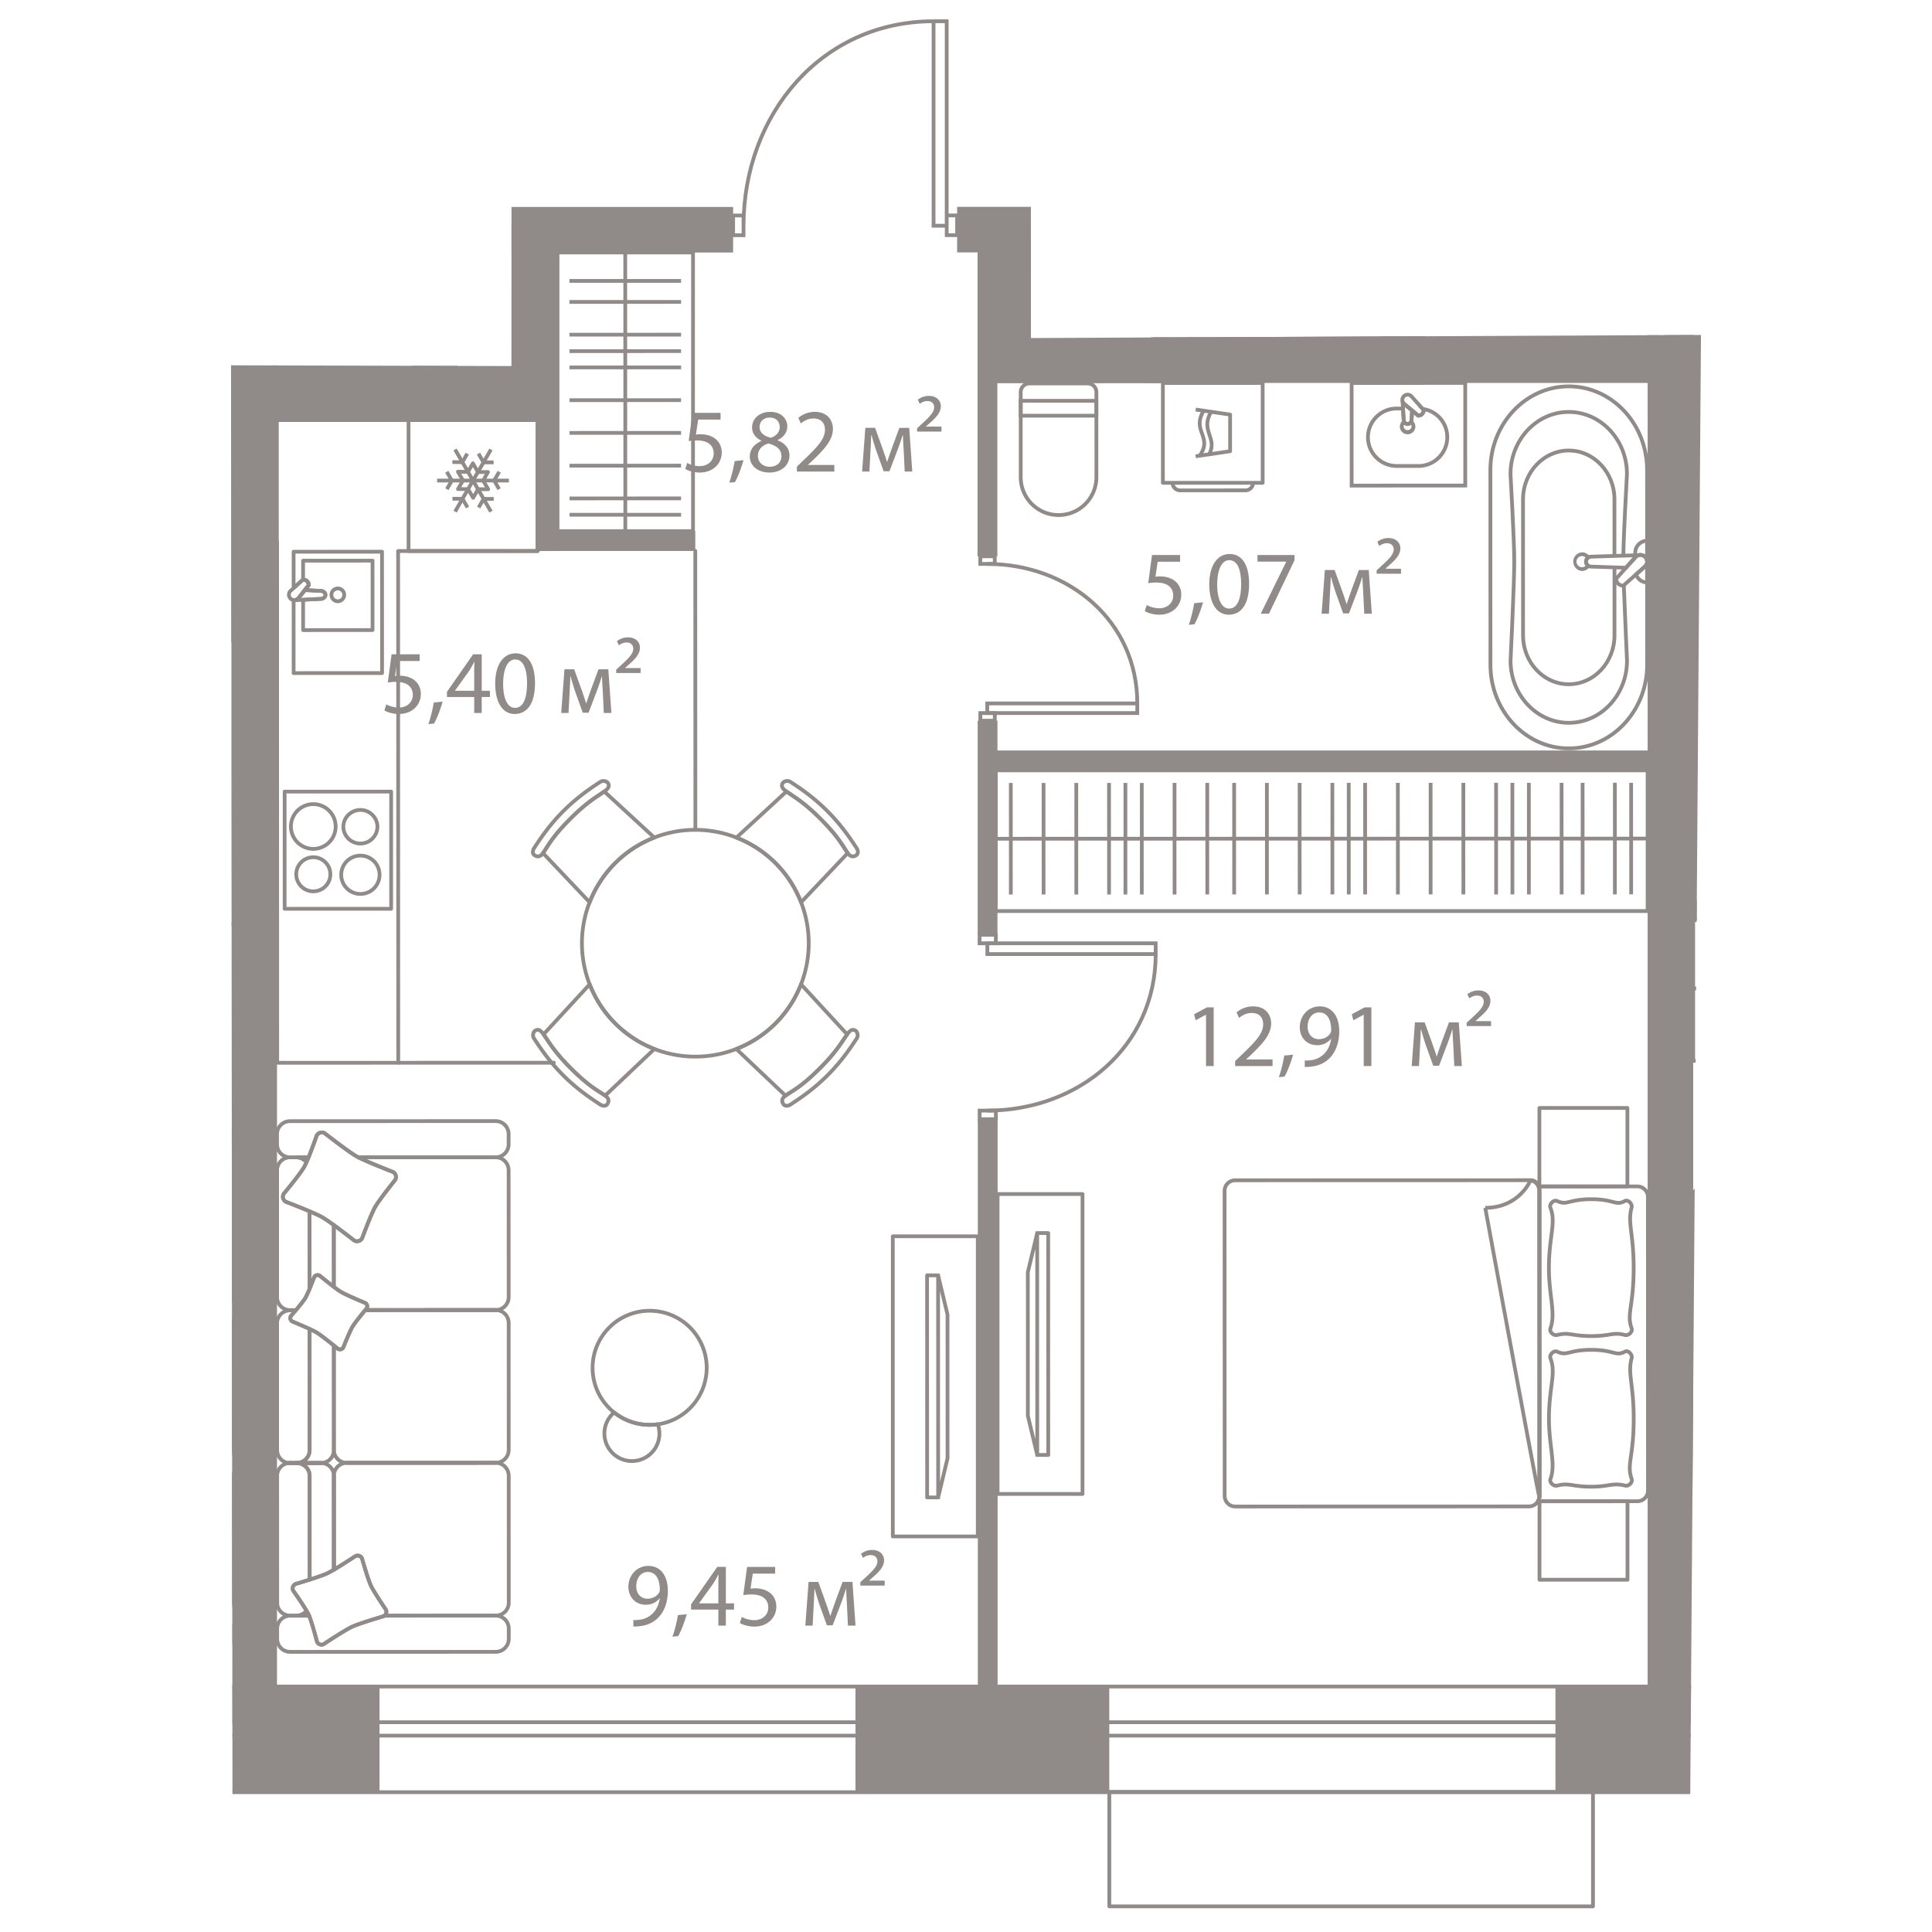 <svg version="1.1" xmlns="http://www.w3.org/2000/svg" xmlns:xlink="http://www.w3.org/1999/xlink" viewBox="254.32 133.678 97.649 128.345" width="200" height="200"><path d="m272.95 157.996-18.63-.05.104 103.476 96.765.601.78-106.093-44.51.205-.003-8.716-3.532.001c.03-4.58.058-9.161.087-13.742l-17.024 2.087-.993 11.66-13.04.003-.005 10.568Z" fill="none"></path><path fill="none" d="m267.582 159.794-11.443.003.022 85.92 92.387-.025-.022-87.893-31.536.008-.002-7.365-49.409.013.003 9.34z"></path><clipPath id="a"><path d="m272.95 157.996-18.63-.05.104 103.476 96.765.601.78-106.093-44.51.205-.003-8.716-3.532.001c.03-4.58.058-9.161.087-13.742l-17.024 2.087-.993 11.66-13.04.003-.005 10.568Z" fill="none"></path></clipPath><g clip-path="url(#a)"><g data-name="Окна" fill="none" stroke="#908a88" stroke-linecap="round" stroke-linejoin="round" stroke-width=".25"><path d="M25.593 245.716h460.343v7.02H25.593z"></path><path d="M25.593 248.089h460.343v.888H25.593zm287.072 4.626h32.13v7.605h-32.13z"></path></g><path fill="none" stroke="#908a88" stroke-dasharray="0 0 0 0 0 0 0 0 0 0 0 0" stroke-linecap="round" stroke-linejoin="round" stroke-width=".249" d="m285.166 188.806-.005-18.53m-19.733 34.002 10.339-.003m-39.947-9.199 18.527-.005" data-name="пунктир"></path><g fill="#908a88"><path d="m311.931 159.73.001 5.652a2.64 2.64 0 0 1-2.637 2.637 2.64 2.64 0 0 1-2.64-2.636l-.001-5.652c0-.389.315-.705.704-.705h3.869a.704.704 0 0 1 .704.703Zm-5.026 5.653a2.39 2.39 0 0 0 2.388 2.386 2.39 2.39 0 0 0 2.39-2.387l-.002-5.652a.455.455 0 0 0-.454-.455l-3.87.001a.455.455 0 0 0-.453.455l.001 5.652Z"></path><path d="M311.931 160.179v1.237h-5.277v-1.236l5.277-.001Zm-.25.987v-.737l-4.777.001v.737l4.777-.001Z"></path></g><g fill="#908a88"><path d="m348.515 164.9.004 12.936c0 3.134-2.39 5.683-5.33 5.684s-5.33-2.548-5.331-5.681l-.004-12.936c0-3.133 2.39-5.683 5.329-5.684s5.332 2.548 5.332 5.681Zm-10.407 12.939c0 2.995 2.28 5.431 5.081 5.43 2.802 0 5.08-2.438 5.08-5.433l-.004-12.936c0-2.995-2.28-5.431-5.082-5.43-2.8 0-5.08 2.438-5.079 5.433l.004 12.936Z"></path><path d="M347.178 165.172c-.001.044-.21 3.72-.242 5.424l-.25-.004c.033-1.71.24-5.39.242-5.427 0-2.2-1.68-3.997-3.745-3.996s-3.742 1.797-3.742 4.005c.002.037.25 4.368.25 5.816 0 1.503-.245 6.532-.247 6.583.001 2.202 1.68 3.998 3.745 3.998s3.743-1.798 3.743-4.006c-.001-.025-.142-3.08-.212-4.976l.25-.01c.07 1.896.21 4.95.212 4.98 0 2.352-1.791 4.261-3.993 4.262s-3.994-1.908-3.995-4.254c.003-.057.247-5.08.247-6.577 0-1.441-.247-5.765-.25-5.809 0-2.353 1.79-4.262 3.992-4.262s3.995 1.907 3.996 4.253Z"></path><path d="M346.347 166.848v3.766h-.25v-3.766c0-1.72-1.308-3.117-2.913-3.117s-2.912 1.4-2.911 3.118l.002 9.043c0 1.719 1.307 3.117 2.913 3.117s2.912-1.4 2.911-3.118v-4.526h.25v4.526c0 1.856-1.418 3.367-3.161 3.368s-3.162-1.51-3.163-3.367l-.002-9.043c0-1.856 1.418-3.367 3.16-3.368s3.163 1.51 3.164 3.367Z"></path><path d="m344.65 170.755-.1.07a.2.2 0 0 0-.093.163c0 .087.058.14.092.164l.1.07-.067.101a.618.618 0 0 1-.511.286.621.621 0 0 1 0-1.24c.202 0 .393.106.511.284l.068.102Zm-.95.233c0 .205.167.37.37.37.088 0 .17-.033.236-.093a.45.45 0 0 1 0-.553.345.345 0 0 0-.235-.094.37.37 0 0 0-.37.37Zm4.816.004a.568.568 0 0 1-.21.438l-1.463 1.294-.054-.004a.726.726 0 0 1-.413-.185.617.617 0 0 1-.167-.405l-.001-.049 1.296-1.456a.568.568 0 0 1 .437-.209c.317 0 .575.258.575.575Zm-1.754 1.47 1.38-1.222a.32.32 0 0 0 .124-.248.325.325 0 0 0-.325-.326.316.316 0 0 0-.246.121l-1.231 1.383c.008.05.03.13.088.189a.45.45 0 0 0 .21.103Z"></path><path d="M348.517 169.479v3.016h-.125a.908.908 0 0 1-.854-.617l-.028-.079.632-.559a.32.32 0 0 0 .124-.248.325.325 0 0 0-.325-.326.315.315 0 0 0-.242.118l-.22.26v-.652c0-.504.409-.913.913-.913h.125Zm-.25 1.038v-.776a.664.664 0 0 0-.538.65v.068a.573.573 0 0 1 .538.059Zm0 1.716v-.77l-.462.41a.66.66 0 0 0 .462.36Z"></path><path d="M347.894 170.68a.332.332 0 0 0-.2.108l-.653.734-2.382-.079a.455.455 0 0 1 .003-.91l3.207-.1.025.247Zm-.962.588.509-.572-2.775.087a.206.206 0 0 0-.209.205c0 .113.092.205.205.205l2.27.075Z"></path></g><g fill="#908a88"><path d="m336.434 158.992.002 7.067-7.797.002-.002-7.067 7.797-.002Zm-.249 6.817-.001-6.567-7.297.002.002 6.567 7.296-.002Z"></path><path d="M335.24 162.723a2.036 2.036 0 0 1-2.032 2.035h-1.452c-1.122 0-2.034-.912-2.034-2.033s.911-2.034 2.032-2.034h.538l.055.885c0 .082.06.143.134.143s.135-.06.135-.135l.055-.886.558.462a.246.246 0 0 0 .124-.061.3.3 0 0 0 .07-.139l-.26-.29.342.05a2.016 2.016 0 0 1 1.735 2.003Zm-5.268.002c0 .983.8 1.783 1.783 1.783h1.453c.983 0 1.783-.801 1.782-1.784 0-.818-.544-1.51-1.32-1.715a.552.552 0 0 1-.14.267.516.516 0 0 1-.339.139h-.046l-.255-.211-.024.387a.386.386 0 0 1-.77-.008l-.039-.642h-.302c-.984 0-1.783.8-1.783 1.784Z"></path><path d="M332.996 162.012a.515.515 0 0 1-1.03 0c0-.16.078-.31.214-.41l.117-.085.067.128a.133.133 0 0 0 .117.074.132.132 0 0 0 .117-.073l.067-.129.117.086c.136.1.214.248.214.41Zm-.78 0a.266.266 0 0 0 .53 0 .24.24 0 0 0-.034-.123.373.373 0 0 1-.462 0 .238.238 0 0 0-.034.123Z"></path><path d="m332.91 160.895-.044.693a.385.385 0 0 1-.77-.004l-.077-1.264.247-.032a.237.237 0 0 0 .074.135l.57.472Zm-.616-.186.053.867c0 .082.06.143.134.143s.135-.06.135-.135v-.008l.036-.57-.358-.297Z"></path><path d="m333.686 160.879-.004.053a.594.594 0 0 1-.152.344.516.516 0 0 1-.339.139h-.046l-.964-.8a.47.47 0 0 1-.177-.364.48.48 0 0 1 .48-.48c.14 0 .273.064.366.177l.836.93Zm-.457.28a.24.24 0 0 0 .124-.06.3.3 0 0 0 .07-.139l-.762-.85a.228.228 0 0 0-.176-.089.23.23 0 0 0-.23.23c0 .088.053.146.085.172l.89.737Z"></path></g><g data-name="Двери"><path d="M288.366 148.675c-.002-7.375 5.167-13.583 12.621-13.585m.003 0h.871v13.583h-.871zm-13.316 12.902h.691v1.311h-.69zm14.189-.003h.691v1.31h-.691z" fill="none" stroke="#908a88" stroke-miterlimit="10" stroke-width=".25"></path><g fill="none" stroke="#908a88" stroke-miterlimit="10" stroke-width=".25"><path d="M306.581 125.84c.002 7.375 5.175 13.58 12.63 13.579"></path><path d="M319.21 125.835h.87v13.583h-.87z"></path></g><g fill="none" stroke="#908a88" stroke-miterlimit="10" stroke-width=".25"><path d="M304.554 171.141c5.413-.001 9.968 3.793 9.97 9.263m-9.968.002h9.967v.64h-9.967z"></path><path d="M304.093 170.634h.962v.507h-.962zm.003 10.412h.962v.508h-.962z"></path></g><g fill="none" stroke="#908a88" stroke-miterlimit="10" stroke-width=".25"><path d="M304.566 207.456c6.073-.002 11.182-4.26 11.18-10.398"></path><path d="M304.563 196.342h11.183v.717h-11.183zm-.513 11.114h1.079v.57h-1.08z"></path><path d="M304.047 195.774h1.079v.569h-1.08z"></path></g><path d="M281.047 241.296c.114.012.246 0 .426-.018a1.47 1.47 0 0 0 .815-.378c.258-.234.445-.576.516-1.038h-.018a1.14 1.14 0 0 1-.917.42c-.702 0-1.151-.527-1.151-1.193 0-.737.533-1.385 1.331-1.385.797 0 1.289.648 1.289 1.643 0 .857-.288 1.458-.672 1.829-.3.294-.714.473-1.133.521-.192.03-.36.036-.486.03v-.431Zm.192-2.243c0 .486.294.828.75.828.354 0 .63-.174.767-.408a.344.344 0 0 0 .048-.192c0-.666-.245-1.175-.797-1.175-.45 0-.768.396-.768.947Zm2.407 3.352a8.5 8.5 0 0 0 .359-1.433l.588-.06c-.138.51-.401 1.176-.57 1.457l-.377.036Zm3.047-.737v-1.062h-1.812v-.347l1.74-2.49h.57v2.423h.545v.414h-.545v1.062h-.498Zm0-1.476v-1.3c0-.204.005-.409.017-.613h-.017a9.7 9.7 0 0 1-.325.576l-.953 1.326v.011h1.278Zm3.773-1.978h-1.487l-.15 1c.09-.01.174-.023.318-.023.3 0 .6.066.84.21.305.174.557.51.557 1.001 0 .762-.605 1.331-1.451 1.331-.426 0-.785-.12-.972-.239l.132-.402c.162.097.48.216.834.216.497 0 .923-.324.923-.846-.006-.503-.342-.863-1.121-.863-.222 0-.396.024-.54.042l.252-1.871h1.865v.444Zm2.221.552h.647l.528 1.463c.072.215.198.569.264.797h.012c.066-.215.228-.677.342-.996l.467-1.264h.655l.203 2.902h-.503l-.066-1.386c-.018-.311-.042-.683-.054-1.037h-.019c-.078.264-.155.498-.317.942l-.558 1.462h-.384l-.515-1.432c-.09-.277-.216-.696-.288-.966h-.025c-.011.342-.029.726-.048 1.044l-.07 1.373h-.487l.216-2.902Zm3.438.024.378-.349c.497-.456.756-.737.756-1.043 0-.228-.145-.414-.456-.414-.21 0-.39.102-.504.186l-.126-.275a1.2 1.2 0 0 1 .731-.252c.564 0 .798.359.798.677 0 .455-.341.786-.798 1.182l-.185.167v.013h1.025v.329h-1.619v-.222Zm22.964-37.7h-.012l-.677.366-.102-.401.852-.456h.449v3.898h-.51v-3.406Zm1.934 3.407v-.324l.413-.401c.996-.948 1.445-1.452 1.45-2.04 0-.395-.19-.761-.773-.761-.353 0-.647.18-.827.33l-.168-.372a1.71 1.71 0 0 1 1.104-.396c.839 0 1.193.575 1.193 1.133 0 .72-.522 1.302-1.344 2.093l-.311.288v.012h1.75v.438h-2.487Zm2.903.737c.132-.353.294-.995.36-1.433l.587-.06c-.137.51-.401 1.176-.57 1.457l-.377.036Zm1.722-1.109c.114.012.246 0 .425-.018a1.47 1.47 0 0 0 .816-.377c.258-.235.444-.577.515-1.039h-.017a1.14 1.14 0 0 1-.917.42c-.702 0-1.151-.527-1.151-1.193 0-.737.533-1.385 1.33-1.385s1.29.648 1.29 1.643c0 .857-.288 1.458-.672 1.829-.3.294-.714.474-1.133.521-.192.03-.36.037-.486.03v-.431Zm.192-2.243c0 .486.294.828.749.828.355 0 .63-.174.768-.408a.344.344 0 0 0 .047-.192c0-.666-.245-1.175-.796-1.175-.45 0-.768.396-.768.947Zm3.725-.792h-.012l-.678.366-.101-.401.851-.456h.45v3.898h-.51v-3.406Zm3.403.505h.647l.528 1.463c.072.215.198.569.263.797h.013c.066-.215.228-.677.342-.996l.468-1.264h.653l.204 2.902h-.504l-.066-1.386c-.018-.311-.042-.683-.054-1.037h-.018a14.64 14.64 0 0 1-.318.942l-.557 1.463h-.384l-.516-1.433c-.09-.276-.216-.696-.288-.966h-.023c-.012.342-.03.726-.048 1.044l-.073 1.373h-.485l.216-2.902Zm3.437.023.378-.347c.498-.457.756-.738.756-1.043 0-.229-.143-.414-.456-.414-.21 0-.39.101-.503.185l-.126-.275c.161-.132.432-.252.732-.252.563 0 .797.36.797.677 0 .456-.342.786-.797 1.182l-.187.167v.013h1.026v.329h-1.62v-.222Zm-49.566-40.069h-1.487l-.15 1.002c.09-.013.174-.025.318-.025.3 0 .6.067.84.21.305.174.557.51.557 1.002 0 .761-.605 1.331-1.451 1.331-.426 0-.785-.12-.972-.24l.132-.401c.162.095.48.216.834.216.497 0 .923-.325.923-.846-.006-.504-.342-.863-1.121-.863-.222 0-.396.023-.54.042l.252-1.872h1.865v.444Zm.577 4.192c.133-.354.294-.996.36-1.433l.588-.06c-.138.509-.402 1.175-.57 1.457l-.378.036Zm1.368-1.727c0-.492.294-.84.774-1.043l-.006-.019c-.432-.204-.618-.54-.618-.875 0-.618.522-1.038 1.206-1.038.755 0 1.133.474 1.133.96 0 .33-.162.684-.642.911v.019c.486.191.786.533.786 1.007 0 .677-.582 1.133-1.325 1.133-.816 0-1.308-.486-1.308-1.055Zm2.099-.025c0-.473-.33-.7-.857-.85-.457.132-.702.431-.702.802-.018.397.282.745.78.745.473 0 .779-.294.779-.697Zm-1.451-1.948c0 .39.294.6.744.72.335-.114.593-.355.593-.708 0-.312-.186-.636-.66-.636-.437 0-.677.288-.677.624Zm2.478 2.962v-.323l.414-.403c.996-.947 1.446-1.45 1.452-2.039 0-.395-.193-.76-.774-.76-.354 0-.648.18-.828.329l-.168-.371a1.71 1.71 0 0 1 1.104-.397c.84 0 1.193.576 1.193 1.134 0 .72-.522 1.3-1.343 2.093l-.312.288v.011h1.75v.438h-2.488Zm4.548-2.903h.648l.527 1.463c.072.217.198.57.264.798h.012c.066-.215.228-.677.342-.995l.468-1.265h.653l.204 2.902h-.504l-.066-1.385c-.018-.312-.042-.683-.054-1.038h-.017c-.078.265-.157.498-.319.942l-.557 1.463h-.384l-.516-1.433a23.66 23.66 0 0 1-.288-.965h-.023c-.012.342-.03.726-.048 1.043l-.072 1.373h-.486l.216-2.902Zm3.438.025.378-.348c.498-.456.755-.738.755-1.044 0-.227-.143-.414-.456-.414-.21 0-.39.103-.503.187l-.126-.276a1.2 1.2 0 0 1 .732-.252c.563 0 .797.36.797.677 0 .456-.342.786-.797 1.182l-.187.168v.012h1.026v.33h-1.62v-.222Zm17.47 8.867h-1.487l-.15 1.001c.09-.012.174-.023.318-.023.3 0 .6.065.839.21.307.174.558.51.558 1 0 .762-.606 1.332-1.452 1.332-.425 0-.785-.12-.97-.24l.131-.402c.163.097.48.216.834.216.498 0 .923-.323.923-.846-.006-.503-.341-.863-1.12-.863-.223 0-.397.024-.54.042l.251-1.871h1.865v.444Zm.578 4.192c.131-.354.293-.996.359-1.434l.588-.06c-.138.51-.402 1.176-.57 1.457l-.377.037Zm4.006-2.729c0 1.325-.492 2.057-1.355 2.057-.762 0-1.277-.713-1.29-2.003 0-1.307.564-2.027 1.355-2.027.822 0 1.29.732 1.29 1.973Zm-2.117.06c0 1.013.312 1.59.791 1.59.54 0 .798-.63.798-1.625 0-.96-.246-1.59-.792-1.59-.46 0-.797.564-.797 1.625Zm5.135-1.967v.349l-1.697 3.55h-.546l1.691-3.449v-.012h-1.907v-.438h2.459Zm2.017.996h.647l.528 1.463c.072.216.198.57.264.798h.012c.066-.216.228-.678.342-.996l.467-1.265h.655l.203 2.902h-.503l-.067-1.385c-.017-.312-.042-.684-.053-1.038h-.019c-.078.264-.155.499-.317.942l-.558 1.463h-.384l-.515-1.433c-.09-.276-.216-.696-.288-.966h-.025c-.012.342-.03.726-.048 1.044l-.071 1.373h-.486l.216-2.902Zm3.438.023.378-.347c.497-.456.756-.738.756-1.043 0-.229-.145-.414-.456-.414-.21 0-.39.101-.504.185l-.126-.275a1.2 1.2 0 0 1 .731-.252c.564 0 .798.36.798.678 0 .455-.342.785-.798 1.181l-.185.167v.013h1.025v.33h-1.619v-.223Zm-63.573 6.022h-1.487l-.149 1c.09-.01.174-.023.317-.023.3 0 .6.066.84.21.306.174.558.51.558 1.001 0 .762-.606 1.331-1.451 1.331-.426 0-.785-.12-.972-.239l.132-.402c.162.097.48.216.834.216.497 0 .923-.324.923-.846-.006-.503-.342-.863-1.121-.863-.222 0-.396.024-.54.042l.252-1.871h1.865v.444Zm.578 4.191c.133-.353.294-.995.36-1.433l.588-.06c-.139.51-.402 1.176-.57 1.457l-.378.036Zm3.047-.737v-1.062h-1.81v-.347l1.738-2.49h.57v2.423h.546v.414h-.546v1.062h-.498Zm0-1.476v-1.3c0-.204.006-.409.018-.613h-.018c-.12.229-.216.397-.323.576l-.955 1.326v.011h1.278Zm4.038-.515c0 1.325-.492 2.056-1.356 2.056-.761 0-1.277-.712-1.289-2.003 0-1.306.564-2.026 1.356-2.026.821 0 1.289.732 1.289 1.973Zm-2.117.06c0 1.013.311 1.59.792 1.59.539 0 .797-.63.797-1.626 0-.96-.246-1.59-.791-1.59-.462 0-.798.565-.798 1.625Zm4.074-.972h.647l.528 1.464c.072.215.198.569.263.797h.013c.065-.215.228-.677.342-.996l.468-1.264h.653l.204 2.902h-.504l-.066-1.386c-.018-.311-.042-.683-.054-1.037h-.018a14.64 14.64 0 0 1-.318.942l-.558 1.462h-.383l-.516-1.432c-.09-.277-.216-.696-.288-.966h-.023c-.012.342-.03.726-.048 1.044l-.073 1.373h-.485l.216-2.902Zm3.437.024.378-.348c.498-.456.756-.737.756-1.043 0-.228-.143-.414-.456-.414-.21 0-.39.102-.503.186l-.126-.275c.161-.132.432-.252.732-.252.563 0 .797.359.797.677 0 .455-.342.786-.797 1.182l-.187.167v.013h1.026v.329h-1.62v-.222Z" fill="#908a88"></path></g><path fill="#908a88" d="M351.969 149.198h26.28v9.913h-26.28zm-94.89-.784h18.87v13.17h-18.87zm60.801-1.001h31.298v10.013H317.88zm-13.683 1.949h12.312v9.763h-12.312z" data-name="Техзоны"></path><g data-name="Стены" fill="#908a88"><path d="M267.582 160.22h7.617v1.315h-7.617zm37.048-2.412h13.2v1.316h-13.2z"></path><path d="M274.693 149.761h1.315v20.52h-1.315z"></path><path d="M274.695 168.963h10.466v1.315h-10.466zm29.218-19.029h1.315v20.7h-1.315zm.783 33.599h44.91v1.315h-44.91zm44.823 9.947h35.04v1.315h-35.04z"></path><path d="M349.513 149.442h3.683v45.357h-3.683zm-45.593 32.112h1.315v14.215h-1.315zm.01 26.485h1.315v39.935h-1.315zm-48.189-60.608h11.536v1.854h-11.536zm60.909-.016h14.767v1.854H316.65z"></path><path d="M207.247 147.439h50.113v3.025h-50.113zm59.1-.012h21.327v3.025h-21.327zm36.207-.009h15.723v3.026h-15.723zm28.263-.011h49.65v3.025h-49.65zm-15.4 8.687h34.972v3.025h-34.972z"></path><path d="M315.444 154.328h18.225v3.025h-18.225z"></path><path d="M315.416 147.417h3.025v9.938h-3.025zm15.24-.004h3.025v9.938h-3.025zm-74.899 11.099h13.563v3.025h-13.563z"></path><path d="M266.336 147.43h3.025v14.106h-3.025zm-11.989.284h3.026v100.302h-3.026zm94.08-.024h3.026v100.302h-3.026z"></path><path d="M342.303 245.692h16.86v7.02h-16.86zm-46.5.012h16.86v7.02h-16.86zm-48.48.012h16.86v7.02h-16.86z"></path></g><g data-name="Мебель new" fill="none" stroke="#908a88" stroke-linejoin="round" stroke-width=".249"><path d="M276.01 150.451h9v18.511h-9zm4.503 18.511-.005-18.51m3.708 1.886-7.416.002m7.417 1.394-7.416.002m7.417 4.349-7.416.002m7.415-2.177-7.415.001m7.414 4.349-7.411.002m7.411 2.173-7.41.002m7.411 2.173-7.411.002m7.411 2.174-7.41.002m7.411 1.085-7.411.002m7.408-10.873-7.411.002m8.36 31.802a7.532 7.532 0 1 0 0 15.065 7.532 7.532 0 0 0 0-15.065m-10.644 1.716c.249.112.401.025.59-.264.338-.514.633-1.072 1.775-2.214 1.064-1.065 1.713-1.426 2.214-1.776.263-.185.372-.326.288-.524-.088-.194-.368-.238-.546-.12-.456.305-1.425.915-2.443 1.933-1.012 1.013-1.627 1.984-1.931 2.442-.12.178-.156.398.054.523"></path><path d="m278.145 193.62-3.104-3.274c.021-.028.041-.049.063-.082.338-.514.633-1.073 1.775-2.215 1.064-1.064 1.714-1.425 2.215-1.775.008-.006.013-.012.021-.017l3.326 3.065a7.544 7.544 0 0 0-4.296 4.298Zm12.839 13.367c-.112-.249-.025-.4.264-.59.514-.337 1.073-.632 2.215-1.774 1.065-1.064 1.425-1.714 1.776-2.215.184-.263.325-.372.523-.287.194.087.238.367.12.546-.304.455-.915 1.424-1.933 2.442-1.013 1.013-1.984 1.627-2.441 1.931-.179.12-.4.156-.524-.053"></path><path d="m287.887 203.362 3.273 3.104c.028-.02.05-.041.082-.063.514-.338 1.073-.633 2.215-1.775 1.065-1.064 1.425-1.713 1.776-2.214l.017-.022-3.065-3.325a7.544 7.544 0 0 1-4.298 4.295Zm-8.54 3.624c.112-.248.025-.4-.264-.59-.514-.337-1.073-.632-2.215-1.774-1.064-1.064-1.425-1.714-1.775-2.215-.185-.262-.326-.371-.524-.287-.194.088-.238.367-.12.546.304.456.915 1.424 1.933 2.442 1.013 1.013 1.984 1.627 2.441 1.932.179.12.4.155.524-.054"></path><path d="m282.444 203.362-3.273 3.104c-.028-.021-.05-.042-.082-.063-.514-.338-1.073-.633-2.215-1.775-1.065-1.064-1.425-1.714-1.776-2.215l-.017-.022 3.065-3.325a7.544 7.544 0 0 0 4.298 4.296Zm13.367-12.839c-.248.112-.4.025-.589-.264-.338-.514-.633-1.073-1.775-2.215-1.064-1.065-1.713-1.425-2.214-1.776-.263-.184-.372-.325-.288-.524.088-.193.368-.238.546-.12.456.305 1.425.916 2.443 1.934 1.013 1.013 1.627 1.984 1.931 2.441.12.179.156.4-.054.524"></path><path d="m292.187 193.62 3.104-3.273c-.021-.028-.041-.05-.063-.083-.338-.513-.633-1.072-1.775-2.214-1.064-1.065-1.713-1.426-2.214-1.776l-.022-.017-3.326 3.065a7.544 7.544 0 0 1 4.296 4.298Zm-37.854 17.804.002 8.427-.001-8.427Z"></path><path d="M252.378 210.886c.054.124.107.235.15.312.276.486 1.367 1.791 1.367 1.791a.385.385 0 0 1-.145.526s-.85.325-1.576.635l.002 5.148c.103.248.212.49.288.618.108.18.388.524.618.797h.393c.475 0 .86-.386.86-.862l-.002-8.427a.861.861 0 0 0-.86-.861h-.44a.846.846 0 0 0-.655.323Z"></path><path d="M238.948 209.024v.68c0 .477.386.862.862.862l9.116-.002.117-.06c.567-.321 2.125-1.543 2.125-1.543a.386.386 0 0 1 .526.146s.283.812.546 1.456h1.232c.475 0 .86-.386.86-.862v-.68a.861.861 0 0 0-.86-.862l-13.663.004a.862.862 0 0 0-.861.861Zm15.391 22.696.002 8.427-.002-8.427Zm-.003-10.13.002 8.427-.002-8.428a.86.86 0 0 0-.86-.86h-.001a.86.86 0 0 1 .861.86Z"></path><path d="M253.33 221.465s-.65.267-1.154.5l.002 8.053a.85.85 0 0 0 .768.841h.532c.016 0 .03.009.046.01a.856.856 0 0 0 .814-.852l-.002-8.428a.86.86 0 0 0-.861-.86h-.379c.179.211.324.377.324.377a.262.262 0 0 1-.09.359Zm1.01 18.682-.001-8.427a.856.856 0 0 0-.815-.851c-.016 0-.03.009-.046.009h-.532a.852.852 0 0 0-.767.843l.002 6.897c.494.158.94.29.94.29a.324.324 0 0 1 .158.432s-.589.833-.892 1.348a.844.844 0 0 0 .655.321h.438c.475 0 .86-.386.86-.862Zm-3.08 2.762s-1.39-.925-1.888-1.157c-.498-.232-2.1-.7-2.1-.7-.02-.01-.035-.026-.052-.039l-7.402.002a.861.861 0 0 0-.862.861v.682c0 .476.386.861.862.861l13.663-.003c.475 0 .86-.386.86-.862v-.682a.861.861 0 0 0-.86-.86h-1.26c-.203.488-.53 1.739-.53 1.739a.325.325 0 0 1-.431.158Zm47.022-27.104h5.645v19.94h-5.645z"></path><path d="M300.56 218.4h.732l.623 2.602.003 9.55-.623 2.602h-.732l-.004-14.754zm.731-.11.004 14.97m-21.848-11.395a3.79 3.79 0 1 0 5.362 5.359 3.79 3.79 0 0 0-5.362-5.359"></path><path d="M279.658 227.613c.038-.037.08-.064.12-.098.836.663 1.886.92 2.89.777a1.824 1.824 0 0 1-3.009 1.907 1.828 1.828 0 0 1 0-2.586Zm-20.983-17.052h.794a10.68 10.68 0 0 1-.137.324.846.846 0 0 0-.657-.324Zm1.533 7.859a.26.26 0 0 0-.359.09s-.15.4-.31.786l-.002-5.148c.342.146.659.289.84.392.183.103.469.302.77.52l.001 4.105c-.434-.329-.94-.745-.94-.745Zm-2.832-6.997.002 8.427-.002-8.427Z"></path><path d="M259.332 210.885a3.907 3.907 0 0 1-.151.312c-.275.486-1.366 1.791-1.366 1.791a.385.385 0 0 0 .145.526s.851.325 1.577.634l.001 5.148a5.786 5.786 0 0 1-.288.618c-.108.18-.388.524-.618.797h-.393a.862.862 0 0 1-.86-.861l-.003-8.427c0-.475.386-.861.86-.861h.44c.268 0 .498.13.656.323Zm13.428-1.869v.68a.862.862 0 0 1-.86.862l-9.117.002c-.038-.02-.086-.042-.117-.06-.567-.32-2.126-1.541-2.126-1.541a.386.386 0 0 0-.525.146s-.283.812-.546 1.456h-1.232a.861.861 0 0 1-.86-.86l-.001-.681c0-.476.385-.862.86-.862l13.663-.004c.476 0 .862.386.862.862Zm-8.15 31.6s-.802-1.182-1.002-1.609c-.197-.426-.587-1.802-.587-1.802a.324.324 0 0 0-.431-.157s-.829.548-1.436.906l-.002-6.235v-.002a.86.86 0 0 1 .86-.86l9.893-.003c.476 0 .861.386.862.862l.002 8.426a.862.862 0 0 1-.862.862l-7.398.002a.32.32 0 0 0 .102-.39Z"></path><path d="M262.012 230.857a.861.861 0 0 1-.86-.858l-.002-6.937c.157.127.269.22.269.22a.26.26 0 0 0 .358-.09s.425-1.068.62-1.392c.152-.255.636-.845.84-1.09l8.665-.002.009-.002a.86.86 0 0 1 .853.86l.002 8.426a.862.862 0 0 1-.861.862l-9.893.003Z"></path><path d="m262.012 230.857 9.893-.003-9.893.003zm1.228-10.15.092-.11a.26.26 0 0 0-.09-.359s-1.24-.511-1.62-.738a6.324 6.324 0 0 1-.473-.335l-.001-4.104a52.335 52.335 0 0 1 1.353 1.025c.186.105.42.04.526-.145 0 0 .589-1.591.863-2.076.275-.485 1.337-1.808 1.337-1.808a.386.386 0 0 0-.146-.526s-1.637-.63-2.298-.97l9.116-.003c.476 0 .862.386.862.861l.002 8.427a.86.86 0 0 1-.852.86l-.009-.002-8.662.003Zm-2.091-1.542-.002-4.105.002 4.105z"></path><path d="m263.237 220.71.003-.003 8.662-.003.009.002-.009.002-8.665.002zm-2.9 10.157a.856.856 0 0 1 .815.85v.002l.001 6.235c-.178.105-.34.195-.452.248-.236.11-.716.272-1.158.414l-.002-6.897a.852.852 0 0 0-.767-.842h1.516c.017 0 .03-.01.047-.01Zm-.999 9.82c.055.094.105.181.135.247.01.02.02.05.03.073h-.82a.847.847 0 0 0 .655-.32Zm-1.956-8.967.002 8.426-.003-8.426Z"></path><path d="M261.152 231.717v.002l.002 6.235-.003-6.235v-.002zm-.002-8.656.001 6.934v.02c0 .46-.361.826-.814.852-.016-.001-.03-.01-.047-.01h-1.516a.85.85 0 0 0 .767-.841l-.002-8.052c.191.088.362.172.467.235.257.154.81.593 1.143.862Zm-3.771-1.472.002 8.427-.002-8.427Z"></path><path d="M260.337 230.867c-.016 0-.03.01-.047.01h-1.516c-.016-.002-.03-.009-.047-.01.017 0 .03-.008.047-.01h1.516c.017 0 .03.009.047.01Zm-2.142 0z"></path><path d="M258.385 221.463s.65.267 1.154.5l.002 8.053a.851.851 0 0 1-.767.842h-.532c-.017 0-.03.008-.047.01a.856.856 0 0 1-.814-.852l-.002-8.427a.86.86 0 0 1 .86-.861h.38a31.1 31.1 0 0 1-.325.377.262.262 0 0 0 .09.358Z"></path><path d="M258.68 230.858h.094c-.016.002-.03.008-.047.01-.016-.002-.03-.01-.047-.01Zm-.485.009c.016 0 .03-.01.047-.01-.017 0-.03.01-.047.01Zm-.811 9.279-.002-8.426c0-.46.361-.827.813-.853.017.001.03.01.047.01h.532c.43.048.767.4.767.842l.002 6.897c-.494.158-.941.29-.941.29a.325.325 0 0 0-.157.433s.59.832.893 1.348a.846.846 0 0 1-.655.32h-.438a.861.861 0 0 1-.861-.86Z"></path><path d="M258.242 230.877c-.017 0-.03-.009-.047-.01.017.001.03.01.047.01Zm.532 0h-.094c.017 0 .03-.009.047-.01.017.001.03.008.047.01Z"></path><path d="M258.68 230.877h-.438c-.017 0-.03-.009-.047-.01.017 0 .03-.01.047-.01h.438c.017 0 .03.01.047.01-.016.001-.03.01-.046.01Zm1.786 12.029s1.39-.925 1.887-1.157c.498-.232 2.1-.702 2.1-.702.02-.01.035-.025.052-.038l7.402-.002c.476 0 .862.386.862.86v.682a.862.862 0 0 1-.861.862l-13.663.003a.861.861 0 0 1-.86-.861v-.681a.86.86 0 0 1 .86-.861h1.26c.202.487.53 1.738.53 1.738a.325.325 0 0 0 .431.157Zm4.615-31.375s-1.847-.709-2.415-1.03c-.567-.322-2.126-1.542-2.126-1.542a.386.386 0 0 0-.525.146s-.559 1.607-.834 2.092c-.275.486-1.366 1.791-1.366 1.791a.385.385 0 0 0 .145.526s1.85.704 2.418 1.026c.568.322 2.123 1.546 2.123 1.546.186.105.42.04.526-.145 0 0 .589-1.591.863-2.076.275-.485 1.337-1.808 1.337-1.808a.386.386 0 0 0-.146-.526m-1.839 8.707s-1.24-.511-1.62-.738c-.38-.228-1.414-1.08-1.414-1.08a.261.261 0 0 0-.359.09s-.405 1.08-.599 1.404c-.194.325-.956 1.191-.956 1.191a.262.262 0 0 0 .09.358s1.242.508 1.622.736c.379.227 1.413 1.082 1.413 1.082a.26.26 0 0 0 .358-.089s.425-1.068.62-1.392c.194-.326.935-1.204.935-1.204a.26.26 0 0 0-.09-.358"></path><path d="M262.59 237.048s-1.391.921-1.89 1.154c-.498.232-2.098.704-2.098.704a.325.325 0 0 0-.157.433s.83 1.17 1.028 1.595c.199.427.562 1.815.562 1.815a.325.325 0 0 0 .431.157s1.39-.925 1.887-1.157c.498-.232 2.1-.702 2.1-.702a.324.324 0 0 0 .158-.431s-.803-1.182-1.003-1.609c-.197-.426-.587-1.802-.587-1.802a.324.324 0 0 0-.431-.157m42.534-52.193h43.301v9.346h-43.3zm0 4.542 43.301-.011m-4.319-3.707.002 7.416m-1.398-7.415.002 7.415m-4.352-7.415.001 7.416m2.174-7.416.002 7.415m-4.353-7.412.002 7.411m-2.177-7.41.002 7.41m-2.177-7.41.002 7.411m-2.177-7.41.001 7.41m-2.177-7.409.002 7.41m-2.177-7.41.002 7.411m-2.177-7.41.002 7.41m-2.177-7.41.001 7.411m7.611-7.413.003 7.411m-9.401-7.408.002 7.41m-2.177-7.41L317 193.1m-2.178-7.411.002 7.41m-2.178-7.409.002 7.41m-2.177-7.41.002 7.41m-2.177-7.41.002 7.411m-2.177-7.41.002 7.411m7.611-7.412.002 7.41m25.706-7.418.002 7.411m6.806-7.415.001 7.416m1.08-7.414.002 7.411m4.12 1.713h32.087v9.347h-32.087zm0 4.541 32.087-.009m-42.297 34.072h5.846v5.213h-5.846zm-.007-26.126h5.846v5.213h-5.846zm-20.909 25.771-.005-20.263c0-.388.315-.704.703-.704l19.508-.005c.388 0 .704.315.704.703l.005 20.263a.704.704 0 0 1-.704.705l-19.508.005a.704.704 0 0 1-.703-.704"></path><path d="M341.242 233.047a.684.684 0 0 1-.114.362l6.617-.002a.704.704 0 0 0 .704-.703l-.005-19.508a.704.704 0 0 0-.704-.704l-6.57.002c.04.089.067.186.067.29l.005 20.263Z"></path><path d="M337.638 213.915c2.269 0 3.01-1.834 3.01-1.834a.59.59 0 0 1 .588.59l.006 20.491c0 .325-3.604-19.247-3.604-19.247m4.328-.013c.395 1.001-.098 1.916-.098 4.01 0 1.878.468 2.996.1 4.012-.083.229.204.5.44.44.834-.209.953.072 2.276.071s1.396-.28 2.24-.072c.236.058.523-.211.44-.44-.35-.97.135-1.427.134-4.012 0-2.302-.417-3.009-.136-4.01.066-.235-.224-.553-.44-.44-.652.34-.694-.118-2.24-.118-1.531 0-1.573.438-2.277.118-.22-.1-.529.215-.44.44m.003 10.006c.396 1.002-.098 1.918-.097 4.011 0 1.878.468 2.996.1 4.011-.083.23.204.5.44.44.833-.208.952.072 2.276.072 1.213 0 1.395-.281 2.24-.073.236.059.523-.21.44-.44-.35-.97.134-1.426.134-4.011-.001-2.302-.417-3.01-.136-4.011.066-.234-.225-.553-.44-.44-.652.34-.694-.117-2.24-.117-1.532 0-1.574.437-2.277.118-.22-.1-.53.214-.44.44m-121.54-73.44h-.013l.002 8.042h.013l.005 17.641 8.041-.002-.004-17.641 17.154-.005.004 17.727 8.694-.002-.004-17.727-.002-8.042-8.695.003-17.153.004-8.042.002zm37.452 35.798h7.077v7.784h-7.076z"></path><path d="M261.64 191.791a1.273 1.273 0 1 0 2.547 0 1.273 1.273 0 0 0-2.547 0m.14-3.207a1.133 1.133 0 1 0 2.266-.002 1.133 1.133 0 0 0-2.265.002m-3.483 0a1.486 1.486 0 1 1 2.972 0 1.486 1.486 0 0 1-2.972 0m.354 3.208a1.133 1.133 0 1 1 2.265 0 1.133 1.133 0 0 1-2.265 0"></path><path d="M257.365 169.626h.013l.009 34.654 8.041-.002-.008-33.994 9.275-.002-.002-8.702-9.276.003-8.041.002h-.013l.002 8.041z"></path><path d="M266.112 161.581h8.566v8.702h-8.566zm5.474 1.956-2.383 4.13m-.001-4.13 2.386 4.13m1.192-2.065h-4.77"></path><path d="m270.757 163.812.336.581h.67m-2.736 2.419h.67l.335.58m-1.374-1.218.33-.573-.335-.58m3.477 1.152-.33-.573.335-.58m-3.11-.643.663.002.327-.566m-.286 1.782-.331.573h.67l.335.58.331-.572h.67l-.339-.574.326-.566h-.67l-.335-.58-.326.566-.667-.007.336.58zm1.041 1.798.33-.574h.67m-13.243 6.727a.363.363 0 0 1-.363-.362c0-.113.054-.21.134-.276l.81-.737s.166.016.27.12a.407.407 0 0 1 .104.256l-.68.865a.357.357 0 0 1-.275.134"></path><path d="m264.35 170.329.003 8.062-5.875.002-.001-4.857c.017.002.032.01.05.01a.356.356 0 0 0 .275-.134l.68-.865s-.001-.153-.105-.256c-.103-.104-.27-.12-.27-.12l-.63.574v-2.415l5.874-.001Z"></path><path d="m263.72 170.922.001 4.613-4.613.001v-2.014l1.163-.06c.177 0 .32-.118.32-.264 0-.147-.143-.266-.32-.266l-1.048-.055.26-.33s-.002-.153-.106-.256a.491.491 0 0 0-.27-.12v-1.247l4.613-.002Z"></path><path d="m259.223 172.877 1.048.055c.177 0 .32.12.32.266 0 .146-.143.265-.32.265l-1.647.083c-.022 0-.04-.007-.062-.009a.359.359 0 0 0 .24-.125l.421-.535Zm2.192.743a.424.424 0 1 0-.001-.85.424.424 0 0 0 0 .85m43.83 39.38h5.64v19.922h-5.64z"></path><path d="M308.605 215.592h-.731l-.622 2.6.002 9.541.623 2.6h.732l-.004-14.741zm-.731-.11.004 14.957m50.791 2.604c0 .135.048.254.114.36l-6.617.003a.704.704 0 0 1-.704-.703l-.005-19.508c0-.389.315-.704.703-.704l6.57-.002a.692.692 0 0 0-.066.29l.005 20.264Zm-42.446-73.922h6.63v6.63h-6.63zm.642 6.631 5.348-.001a.503.503 0 0 1-.503.502l-4.342.001a.503.503 0 0 1-.503-.502"></path><path d="m318.402 163.99 2.288-.337v-2.433l-2.289-.337"></path><path d="M318.923 160.976c-.799 1.36.627 1.703-.244 2.965m.751-2.907c-.754 1.281.456 1.722-.131 2.824"></path></g></g></svg>